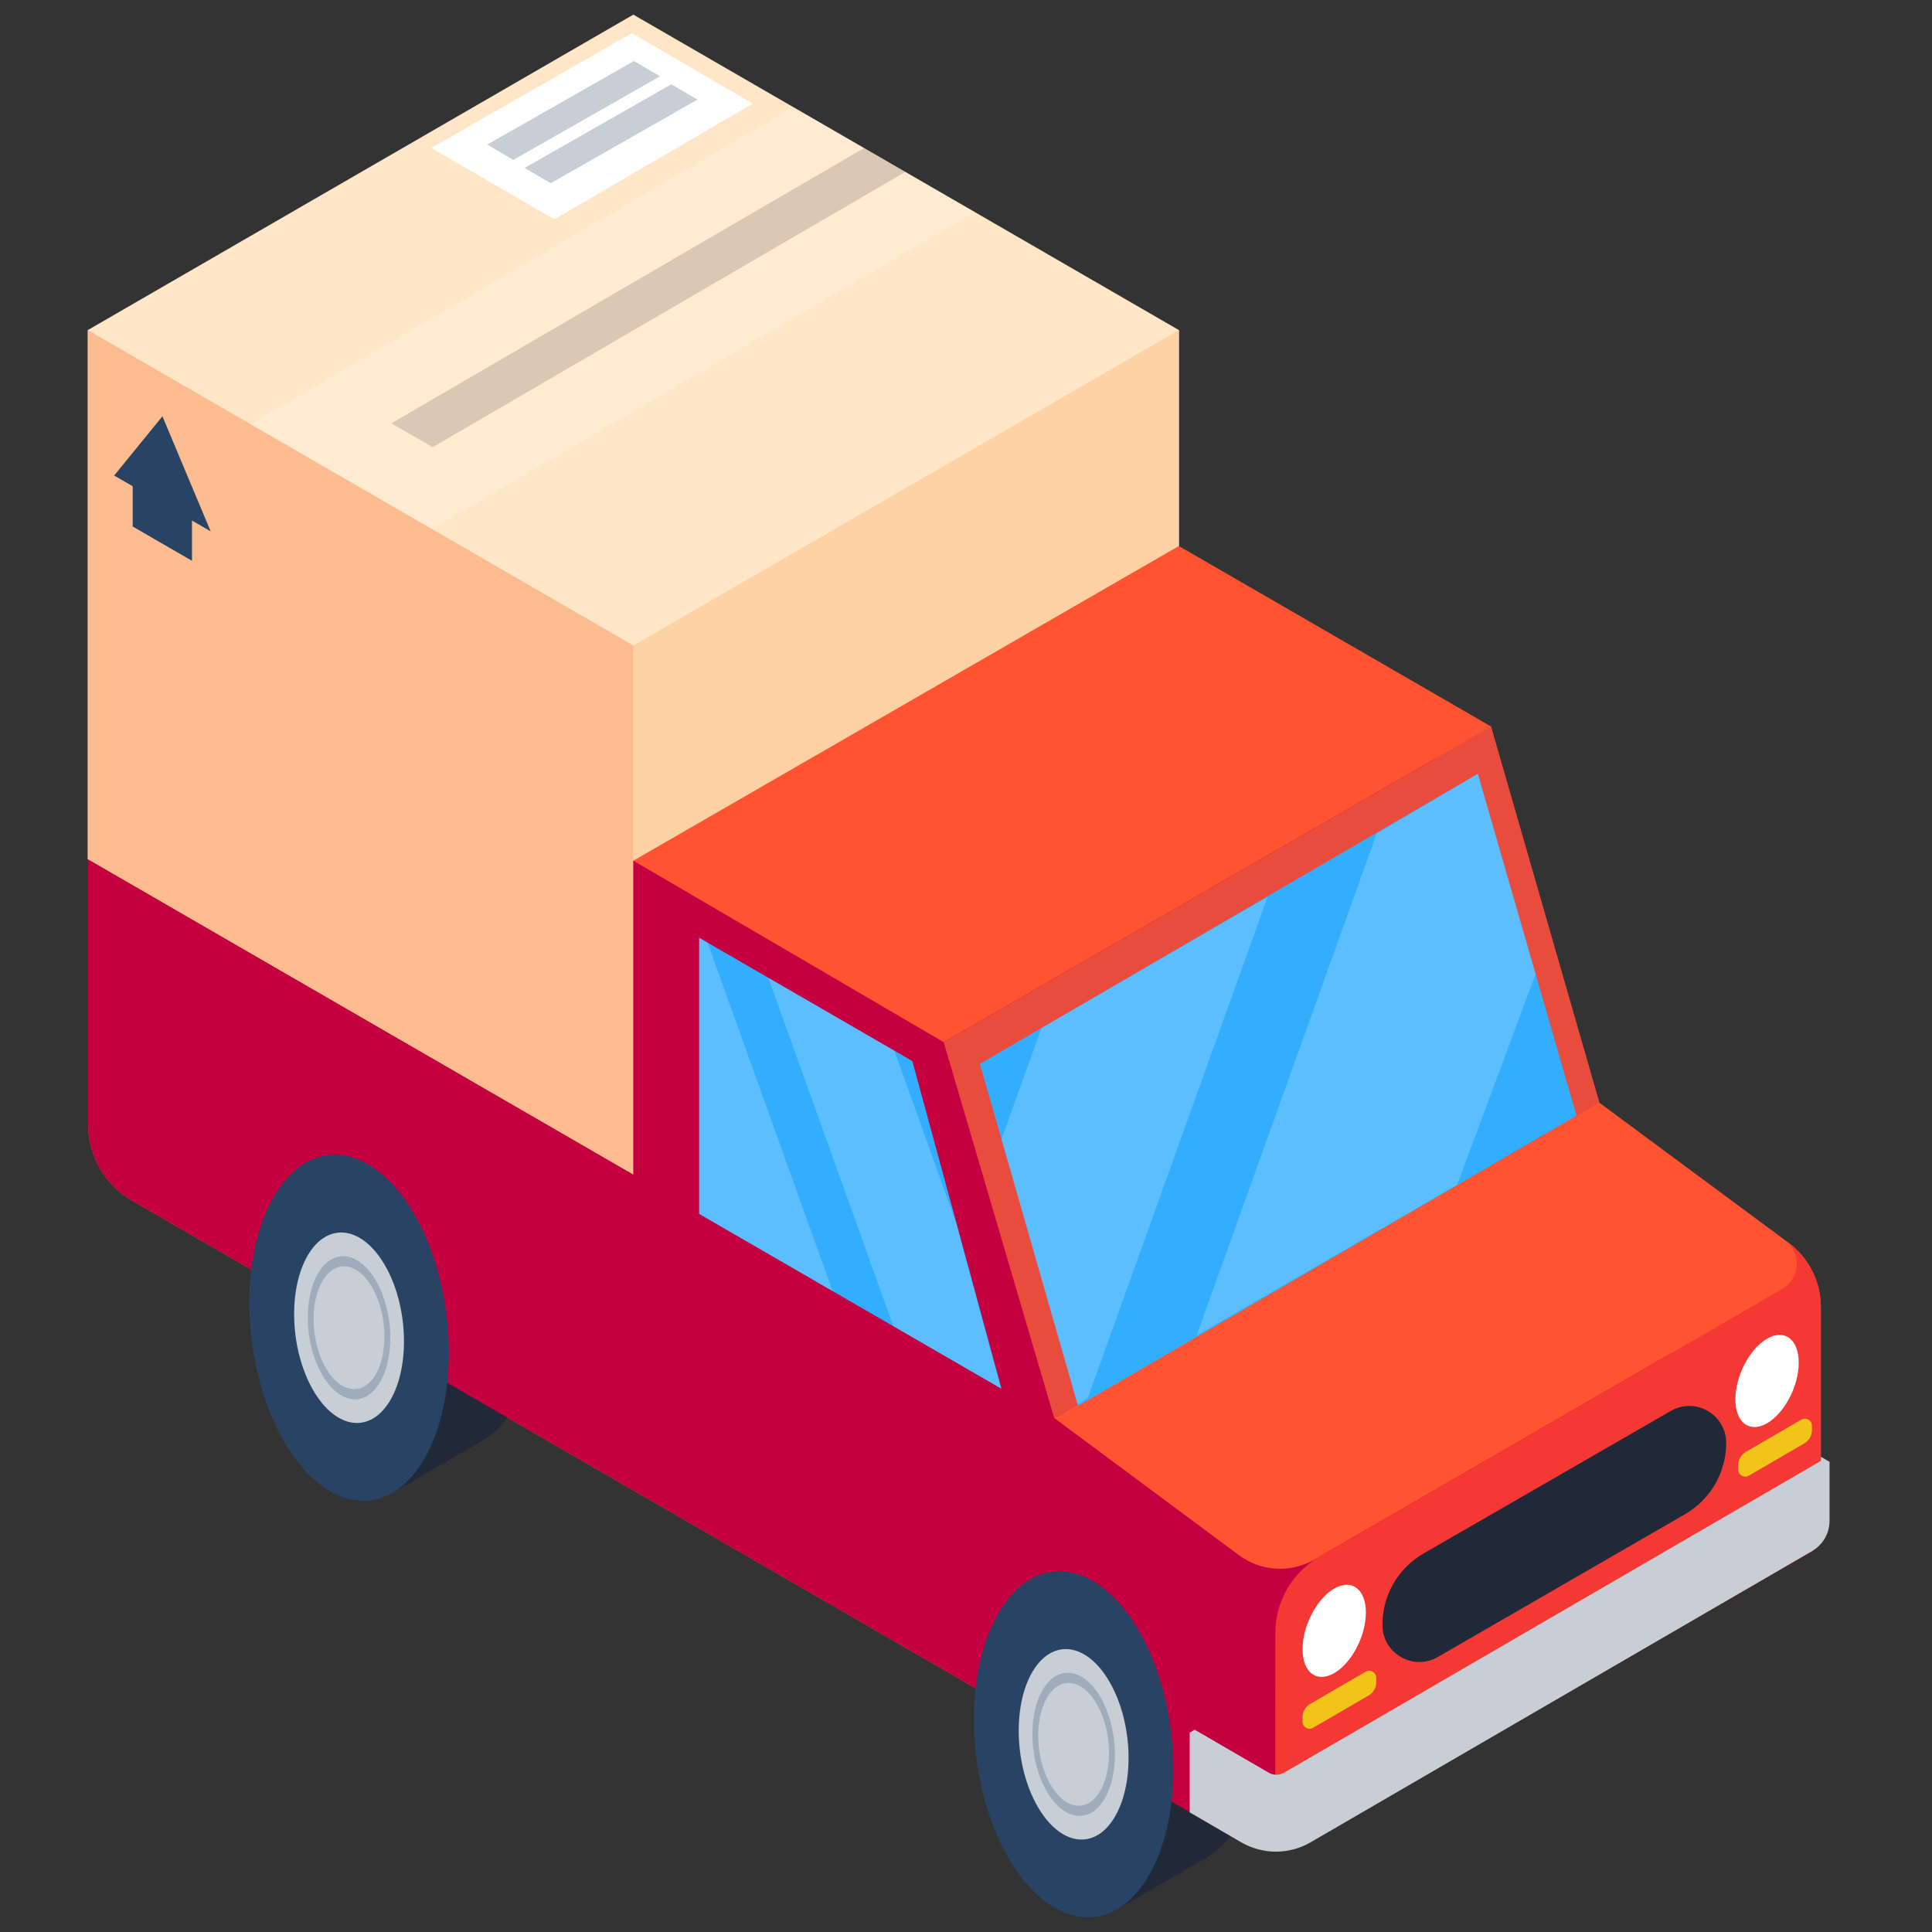 <?xml version="1.0" encoding="utf-8"?>
<!-- Generator: Adobe Illustrator 17.0.0, SVG Export Plug-In . SVG Version: 6.00 Build 0)  -->
<!DOCTYPE svg PUBLIC "-//W3C//DTD SVG 1.1//EN" "http://www.w3.org/Graphics/SVG/1.1/DTD/svg11.dtd">
<svg version="1.1" id="Capa_1" xmlns:x="http://ns.adobe.com/Extensibility/1.0/" xmlns:i="http://ns.adobe.com/AdobeIllustrator/10.0/" xmlns:graph="http://ns.adobe.com/Graphs/1.0/"
	 xmlns="http://www.w3.org/2000/svg" xmlns:xlink="http://www.w3.org/1999/xlink" x="0px" y="0px" width="132px" height="132px"
	 viewBox="0 0 132 132" enable-background="new 0 0 132 132" xml:space="preserve">
<rect x="0" y="0" width="132" height="132" fill="#333333" stroke="none"/>
<polygon fill="#FFE6C6" points="43.272,1 6,22.552 6,58.714 43.272,80.26 80.544,58.714 80.544,22.552 "/>
<polygon fill="#FFD2A6" points="80.544,58.714 43.272,80.26 43.272,44.099 80.544,22.552 "/>
<polygon fill="#FCBC90" points="6,58.714 43.272,80.26 43.272,44.099 6,22.552 "/>
<polygon fill="#284363" points="11.097,28.442 7.799,32.49 9.066,33.223 9.066,35.973 13.116,38.315 13.116,35.564 14.394,36.303 
	"/>
<polygon fill="#FFFFFF" points="43.172,2.264 29.465,10.108 37.87,14.985 51.435,7.079 "/>
<g>
	<polygon fill="#C8CED6" points="43.311,4.168 45.097,5.212 35.074,10.925 33.288,9.881 	"/>
	<polygon fill="#C8CED6" points="45.864,5.761 47.651,6.804 37.628,12.519 35.842,11.475 	"/>
</g>
<g opacity="0.2">
	<polygon fill="#FFFFFF" points="54.191,7.314 17.105,28.972 29.519,36.149 66.604,14.492 	"/>
</g>
<g opacity="0.2">
	<polygon fill="#424242" points="61.866,11.74 29.562,30.553 26.738,28.923 59.042,10.11 	"/>
</g>
<path fill="#FF5331" d="M122.201,84.913l-0.219-0.163l0,0c-0.014-0.011-0.027-0.024-0.042-0.035l-12.672-9.38l-7.404-25.703
	l-5.214-3.015l-0.339-0.196l-15.767-9.115L43.271,58.806V80.26L6.02,58.722v18.103c0,2.146,1.142,4.127,2.997,5.201l34.256,19.803
	l41.656,24.082l2.198,0.123v0.101l0.654-0.065l1.154,0.065l0.373-0.215l0,0l34.337-19.85h0.001l0.131-0.076
	c0.086-0.05,0.154-0.115,0.206-0.191c0.267-0.28,0.424-0.654,0.424-1.052V89.586v-0.235v-0.055
	C124.405,87.568,123.587,85.942,122.201,84.913z M121.766,88.068c0.001,0,0.001-0.001,0.001-0.001L121.766,88.068L121.766,88.068z"
	/>
<g>
	<path fill="#212938" d="M27.227,75.762l0.013,0.02c2.34-1.207,5.17,0.047,7.234,3.626c2.846,4.936,3.155,12.403,0.69,16.678
		c-0.648,1.123-1.425,1.905-2.266,2.372l-0.001,0.02l-6.23,3.595L21.03,79.345L27.227,75.762z"/>
	<path fill="#212938" d="M76.733,104.224l0.013,0.02c2.34-1.207,5.17,0.047,7.234,3.626c2.846,4.936,3.155,12.403,0.69,16.678
		c-0.648,1.123-1.425,1.905-2.266,2.372l-0.001,0.02l-6.23,3.595l-5.638-22.726L76.733,104.224z"/>
</g>
<path fill="#C40041" d="M123.96,105.054l-9.746-12.617L89.815,106.55c-1.628,0.941-3.657,0.825-5.167-0.296l-12.625-9.376
	l33.513-19.383l-7.4-25.71L64.475,71.2L43.272,58.806V80.26L6.02,58.722v18.103c0,2.146,1.142,4.127,2.997,5.201l34.256,19.803
	l41.656,24.082l4.006,0.224l34.841-20.142C124.108,105.801,124.195,105.359,123.96,105.054z"/>
<polygon fill="#E84C3D" points="109.269,75.337 101.866,49.634 64.475,71.2 72.024,96.878 "/>
<g>
	<polygon fill="#33AEFF" points="47.769,64.071 62.333,72.496 68.428,94.887 47.769,82.937 	"/>
	<polygon fill="#33AEFF" points="66.949,72.687 73.655,96.058 107.711,76.227 100.969,52.867 	"/>
</g>
<path fill="#284363" d="M77.817,111.436c2.846,4.936,3.155,12.403,0.69,16.678c-2.464,4.275-6.77,3.738-9.616-1.198
	c-2.846-4.936-3.155-12.403-0.69-16.678C70.666,105.965,74.972,106.501,77.817,111.436z"/>
<path fill="#C8CED6" d="M75.811,114.918c1.567,2.717,1.736,6.826,0.38,9.178c-1.356,2.352-3.726,2.057-5.293-0.659
	s-1.736-6.826-0.38-9.178C71.875,111.906,74.245,112.201,75.811,114.918z"/>
<path fill="#9FACBC" d="M75.2,115.977c1.177,2.041,1.305,5.129,0.286,6.896c-1.019,1.768-2.799,1.546-3.977-0.495
	c-1.178-2.041-1.305-5.129-0.286-6.896C72.242,113.714,74.023,113.936,75.2,115.977z"/>
<path fill="#C8CED6" d="M74.938,116.43c1.011,1.752,1.119,4.401,0.244,5.918c-0.875,1.517-2.402,1.326-3.412-0.424
	c-1.011-1.752-1.119-4.401-0.244-5.918C72.401,114.489,73.929,114.679,74.938,116.43z"/>
<path fill="#284363" d="M28.312,82.976c2.846,4.936,3.155,12.403,0.69,16.678c-2.465,4.275-6.77,3.738-9.616-1.198
	s-3.155-12.403-0.69-16.678C21.16,77.503,25.465,78.04,28.312,82.976z"/>
<path fill="#C8CED6" d="M26.305,86.456c1.567,2.717,1.736,6.826,0.38,9.178c-1.357,2.352-3.726,2.057-5.293-0.659
	s-1.736-6.826-0.38-9.178C22.369,83.445,24.738,83.739,26.305,86.456z"/>
<path fill="#9FACBC" d="M25.694,87.515c1.177,2.041,1.305,5.129,0.286,6.896c-1.019,1.768-2.799,1.546-3.977-0.495
	c-1.177-2.041-1.305-5.129-0.286-6.896C22.737,85.253,24.517,85.474,25.694,87.515z"/>
<path fill="#C8CED6" d="M25.432,87.969c1.011,1.752,1.119,4.401,0.244,5.918c-0.875,1.517-2.402,1.326-3.413-0.424
	c-1.011-1.752-1.119-4.401-0.244-5.918S24.423,86.218,25.432,87.969z"/>
<path fill="#F43834" d="M122.201,84.913l-0.219-0.163l0,0c1.112,0.869,1.006,2.593-0.214,3.315c0,0-0.001,0.001-0.002,0.001l0,0
	c-0.005,0.003-0.01,0.008-0.015,0.011l-31.615,18.288c-1.857,1.076-3.001,3.061-3.002,5.208l-0.008,14.562l2.181-0.215l34.337-19.85
	c0.47-0.272,0.762-0.776,0.762-1.32V89.586v-0.235v-0.055C124.405,87.568,123.587,85.942,122.201,84.913z"/>
<g>
	<path fill="#F0C419" d="M93.306,114.217l-3.79,2.203c-0.324,0.187-0.524,0.533-0.524,0.907v0.301c0,0.371,0.402,0.604,0.723,0.418
		l3.79-2.204c0.324-0.187,0.523-0.533,0.523-0.907v-0.299C94.028,114.263,93.626,114.031,93.306,114.217z"/>
	<path fill="#F0C419" d="M123.073,96.994l-3.79,2.203c-0.324,0.187-0.524,0.533-0.524,0.907v0.301c0,0.371,0.402,0.604,0.723,0.418
		l3.79-2.204c0.324-0.187,0.523-0.533,0.523-0.907v-0.299C123.796,97.041,123.395,96.808,123.073,96.994z"/>
</g>
<g opacity="0.2">
	<polygon fill="#FFFFFF" points="52.497,66.806 61.035,90.61 68.378,94.858 65.32,83.543 61.102,71.784 	"/>
</g>
<g opacity="0.2">
	<polygon fill="#FFFFFF" points="48.345,64.404 48.218,64.331 47.769,64.071 47.769,82.937 56.883,88.209 	"/>
</g>
<path fill="#212938" d="M97.263,106.136l16.894-9.738c1.682-0.969,3.781,0.246,3.781,2.189l0,0c0,2.007-1.07,3.862-2.807,4.865
	l-16.896,9.76c-1.682,0.972-3.783-0.244-3.783-2.188v-0.022C94.452,108.994,95.523,107.138,97.263,106.136z"/>
<g>
	<path fill="#FFFFFF" d="M93.321,110.174c0,1.596-0.969,3.449-2.164,4.14c-1.195,0.691-2.164-0.042-2.164-1.639
		c0-1.596,0.969-3.449,2.164-4.14C92.352,107.845,93.321,108.578,93.321,110.174z"/>
	<path fill="#FFFFFF" d="M122.895,93.103c0,1.596-0.969,3.449-2.164,4.14c-1.195,0.691-2.164-0.042-2.164-1.639
		c0-1.596,0.969-3.449,2.164-4.14C121.926,90.773,122.895,91.508,122.895,93.103z"/>
</g>
<path fill="#C8CED6" d="M125,99.872v4.033c0,0.852-0.454,1.64-1.191,2.065l-34.274,19.907c-1.464,0.846-3.267,0.844-4.73-0.005
	l-3.522-2.047v-5.439l0,0l0.336-0.21l5.069,2.942c0.321,0.186,0.715,0.186,1.036,0.001l36.688-21.308v-0.275L125,99.872"/>
<g opacity="0.2">
	<polygon fill="#FFFFFF" points="99.549,80.959 104.918,66.548 100.969,52.867 94.06,56.951 81.758,91.248 	"/>
</g>
<g opacity="0.2">
	<polygon fill="#FFFFFF" points="74.308,95.556 86.604,61.279 71.15,70.248 68.428,77.837 73.624,95.952 	"/>
</g>
</svg>
